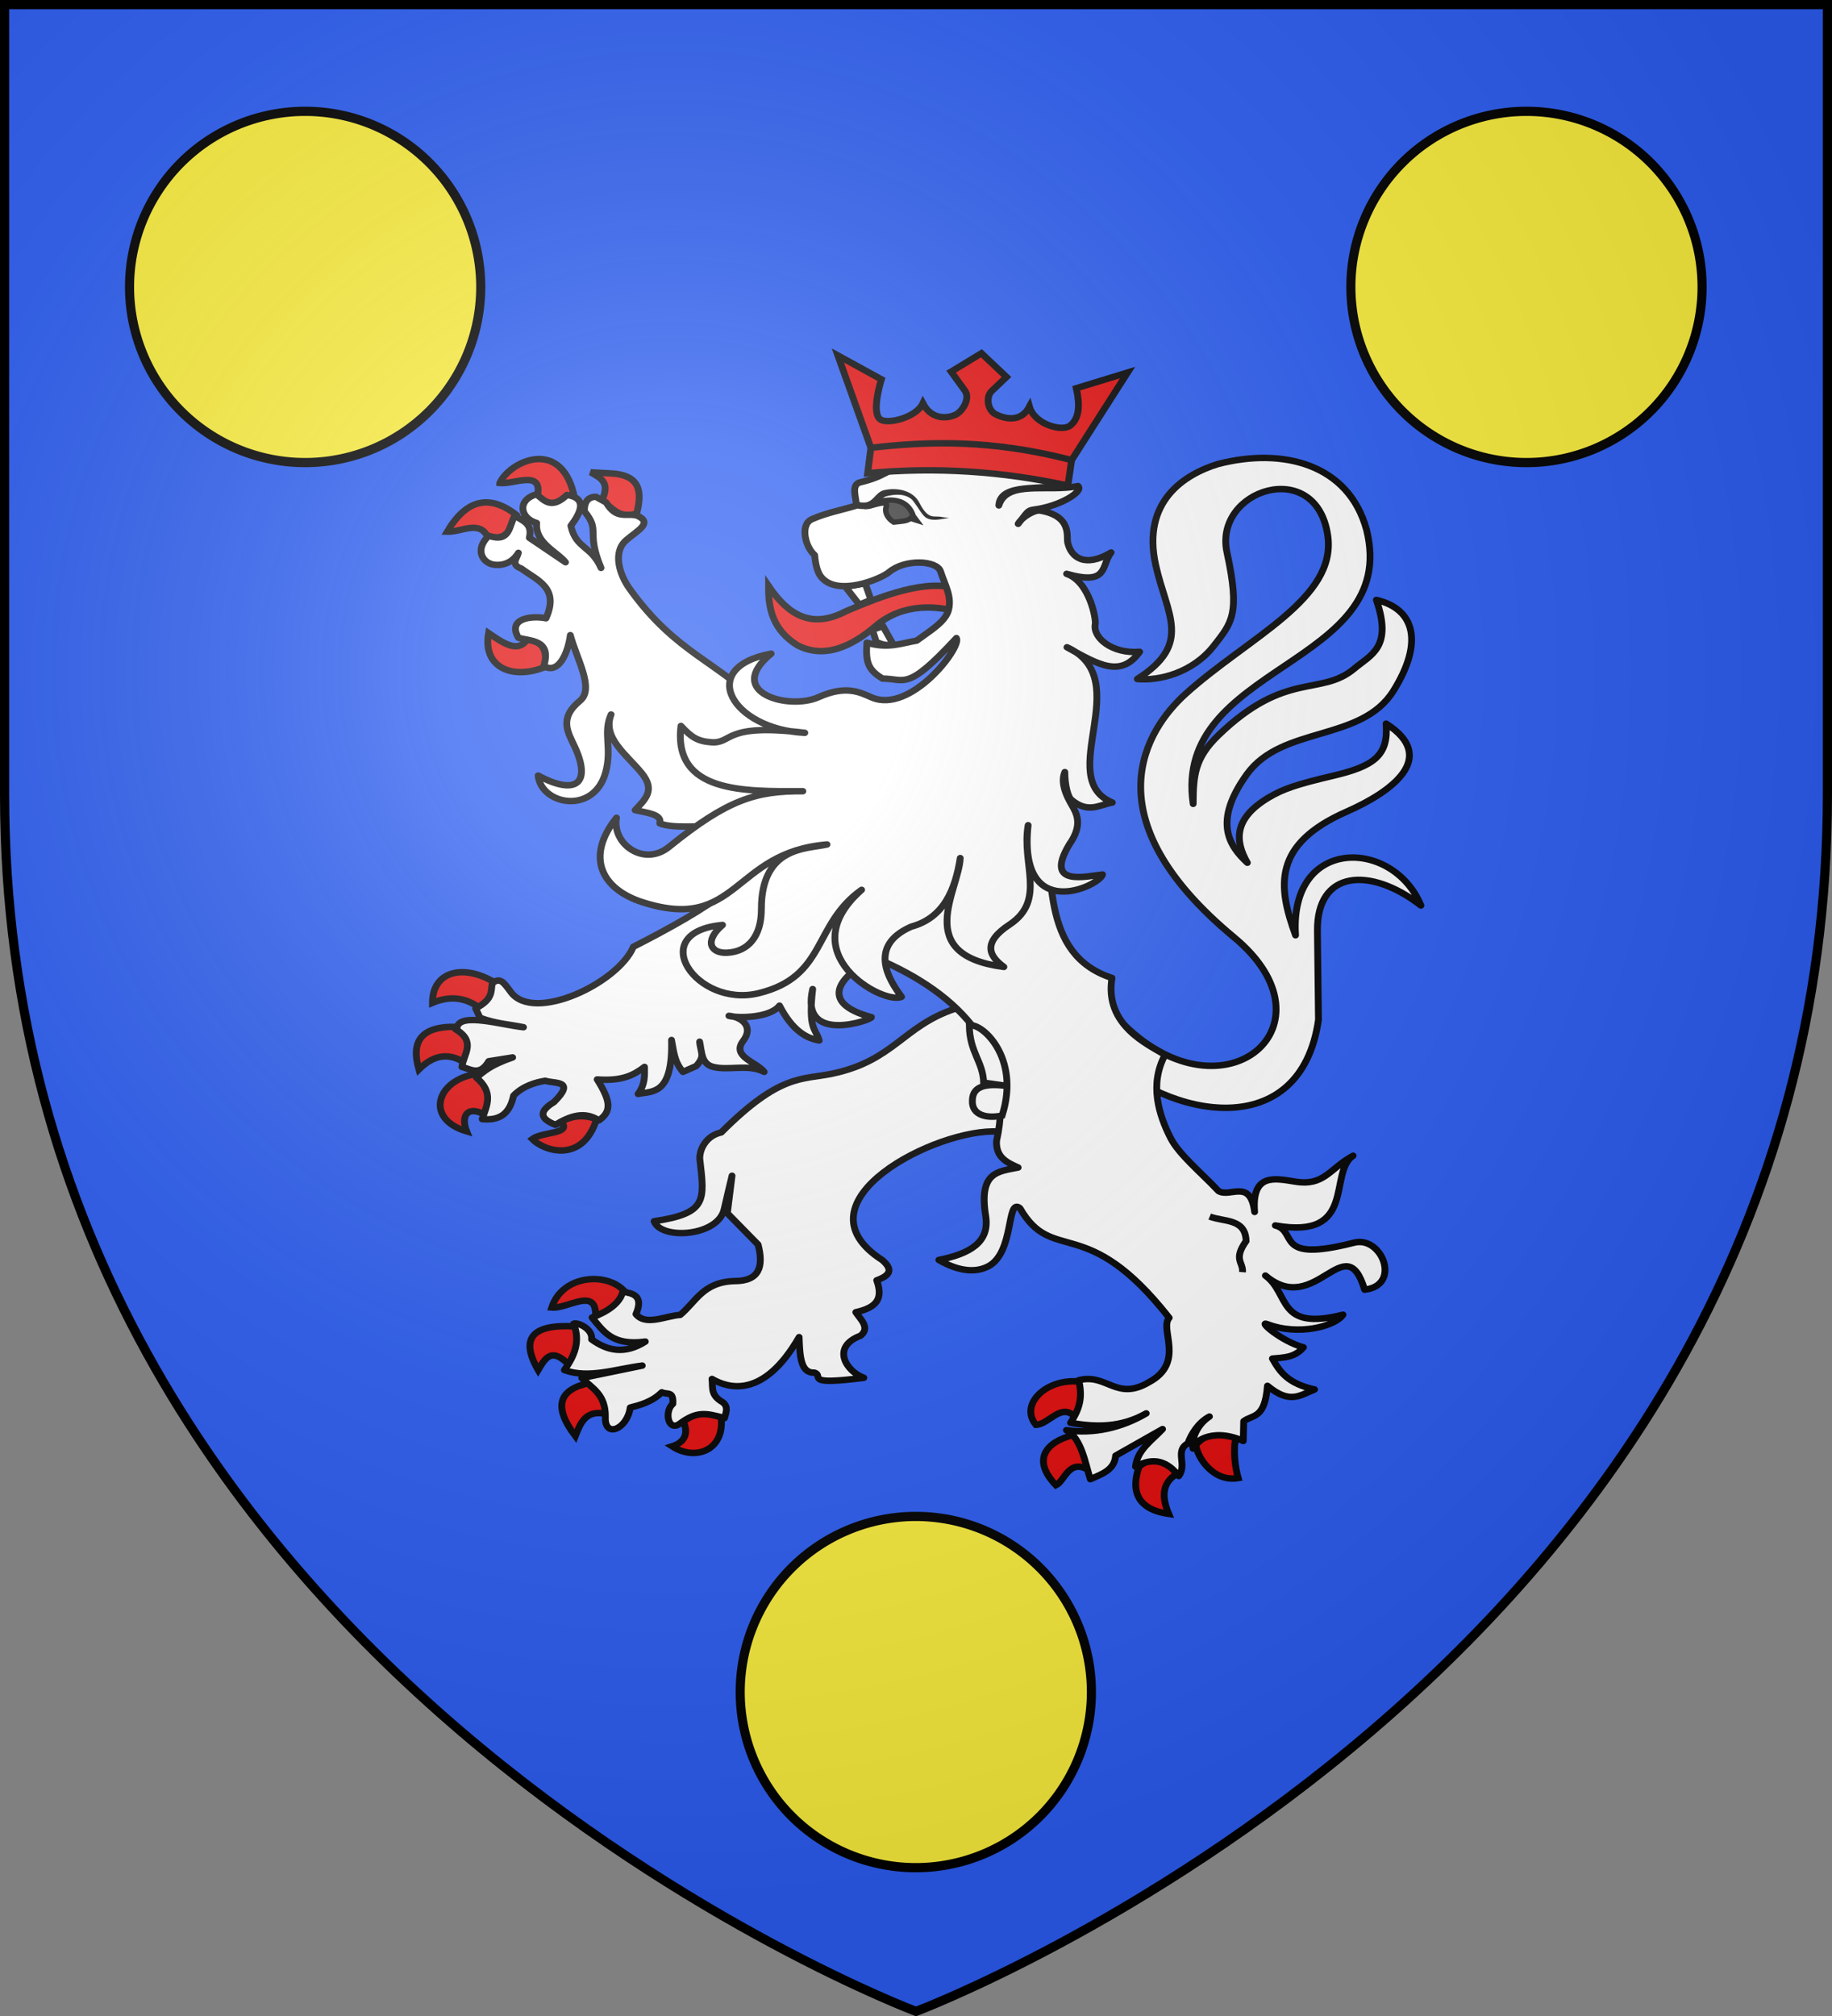 <svg xmlns="http://www.w3.org/2000/svg" xmlns:xlink="http://www.w3.org/1999/xlink" width="600" height="660" version="1.0"><rect width="100%" height="100%" fill="#808080" stroke="none"/><defs><g id="c"><path id="b" d="M0 0v1h.5L0 0z" transform="rotate(18 3.157 -.5)"/><use xlink:href="#b" width="810" height="540" transform="scale(-1 1)"/></g><g id="d"><use xlink:href="#c" width="810" height="540" transform="rotate(72)"/><use xlink:href="#c" width="810" height="540" transform="rotate(144)"/></g><g id="f"><path id="e" d="M0 0v1h.5L0 0z" transform="rotate(18 3.157 -.5)"/><use xlink:href="#e" width="810" height="540" transform="scale(-1 1)"/></g><g id="g"><use xlink:href="#f" width="810" height="540" transform="rotate(72)"/><use xlink:href="#f" width="810" height="540" transform="rotate(144)"/></g><path id="h" d="M-298.5-298.5h597V-40C298.5 246.31 0 358.5 0 358.5S-298.5 246.31-298.5-40v-258.5z"/><path id="a" d="M2.922 27.672c0-5.951 2.317-9.843 5.579-11.012 1.448-.519 3.307-.273 5.018 1.447 2.119 2.129 2.736 7.993-3.483 9.121.658-.956.619-3.081-.714-3.787-.99-.524-2.113-.253-2.676.123-.824.552-1.729 2.106-1.679 4.108H2.922z"/><radialGradient id="j" cx="-80" cy="-80" r="405" gradientUnits="userSpaceOnUse"><stop offset="0" style="stop-color:#fff;stop-opacity:.31"/><stop offset=".19" style="stop-color:#fff;stop-opacity:.25"/><stop offset=".6" style="stop-color:#6b6b6b;stop-opacity:.125"/><stop offset="1" style="stop-color:#000;stop-opacity:.125"/></radialGradient></defs><g transform="translate(300 300)"><use xlink:href="#h" width="600" height="660" style="fill:#2b5df2"/></g><g transform="translate(300 300)"><path d="M1156.904 420.03c43.387 44.798 92.959.12 47.406-39.735-62.456-54.643-37.785-94.565-20.925-110.644 27.089-25.835 65.292-43.185 61.303-72.1-4.962-35.957-49.283-20.872-43.437 7.692 5.754 28.11 2.164 31.928-5.606 42.437-9.202 12.444-23.792 16.106-33.034 15.161 24.032-16.163 12.678-29.182 7.934-51.815-6.06-28.915 12.266-41.162 26.753-45.909 28.063-7.722 56.447-.014 64.122 29.921 14.661 62.344-83.751 60.866-74.729 124.572.064-12.993.655-20.763 10.868-31.175 29.135-29.703 44.111-17.46 58.603-30.343 7.087-6.299 16.547-9.56 9.463-31.214 16.553 4.048 20.47 19.248 7.344 41.384-13.8 23.273-47.953 15.703-63.103 37.859-14.847 21.712-7.475 32.79.182 40.26-5.495-10.08-5.818-20.188 9.125-29.614 6.272-3.956 12.119-6.03 27.828-9.934 17.699-4.4 23.948-9.235 22.833-23.705 22.595 15.289 2.748 30.868-16.963 40.011-31.834 14.767-29.847 33.773-22.057 56.222-2.787-45.012 42.107-44.14 54.03-13.537-21.846-17.792-44.919-16.174-44.607 11.566l.455 40.357c-7.538 56.043-64.018 45.81-93.994 14.83" style="fill:#fff;fill-opacity:1;stroke:#000;stroke-width:2.938;stroke-linejoin:round;stroke-miterlimit:4;stroke-dasharray:none;stroke-opacity:1" transform="matrix(.76 0 0 .72 -811.11 -266.95)"/><path d="M1003.723 220.574c-.204 10.437 1.941 20.105 12.553 27.004 11.125 5.899 22.47 1.234 33.887-9.087 12.067-10.616 26.583-8.754 35.749-6.122 1.509-4.909-.343-6.904.068-10.19-13.702-5.418-33.651 2.99-48.839 9.813-15.204 8.45-25.17 1.37-33.418-11.418z" style="fill:#e20909;fill-opacity:1;stroke:#000;stroke-width:2.938;stroke-miterlimit:4;stroke-dasharray:none;stroke-opacity:1" transform="matrix(.76 0 0 .72 -811.11 -266.95)"/><g style="fill:#e20909;stroke:#000;stroke-width:2.954;stroke-opacity:1"><path d="M862.664 472.577c-7.188-9.211-27.082-8.293-31.832 7.086 6.816.68 19.456-9.608 19.006 3.82 8.305-.468 10.708-4.693 12.826-10.906z" style="fill:#e20909;fill-opacity:1;stroke:#000;stroke-width:2.954;stroke-linejoin:miter;stroke-miterlimit:4;stroke-dasharray:none;stroke-opacity:1" transform="matrix(.756 0 0 .716 -747.417 -215.375)"/><path d="M838.453 505.987c-7.478-8.031-10.06-3.885-13.504 2.243-8.187-14.961-2.04-21.175 16.37-19.903 2.197 4.713 1.025 12.246-2.866 17.66zM847.459 514.084c-13.091 2.806-16.482 10.313-6.395 24.351 2.187-5.864 4.356-11.75 12.534-10.302 1.483-4.79-.707-9.68-6.14-14.05zM887.874 531.88c2.56 5.972-.09 9.655-4.86 11.238 9.901 6.854 22.754 1.966 21.23-13.112-7.109-4.021-11.075-2.607-16.37 1.873z" style="fill:#e20909;fill-opacity:1;stroke:#000;stroke-width:2.954;stroke-miterlimit:4;stroke-dasharray:none;stroke-opacity:1" transform="matrix(.756 0 0 .716 -747.417 -215.375)"/></g><path d="M1084.033 412.786c-22.402 7.87-26.355 23.663-53.015 29.536-12.897 2.841-22.284-.189-47.713 26.704-6.406 1.382-9.455 7.674-9.22 12.097 2.03 18.599 3.395 24.704-19.685 28.26 2.812 8.582 27.754 7.074 30.222-5.67.386-1.993 3.346-15.005 3.346-15.005l-2.02 17.027 13.261 14.271c2.412 9.844.711 16.63-10.16 16.59-13.606.403-16.607 9.438-23.416 15.374-6.536.509-14.842 5.145-19.07-.343 3.506-8.496-1.433-9.482-5.67-10.177-1.263 5.15-6.169 8.87-13.254 11.734 4.836 6.01 8.507 12.998 22.973 10.924-8.894 5.997-16.426 4.215-23.17-1.008.64-5.02-6.492-7.981-7.755-7.084 3.056 7.905.415 14.65-3.976 21.04 10.547 4.05 22.274-.542 33.576-2.023l-26.066 5.664c4.477 4.604 10.385 7.46 10.161 17.803-.357 9.742 9.466 5.418 10.718-4.396 3.942-1.054 9.39-2.511 13.58-6.933 2.681 1.234 5.085-.748 4.787 5.26-3.7 3.236-2.171 12.563 2.733 9.203 7.473-5.904 11.243-5.175 19.545-2.73.428-2.158 1.94-5.077-.818-7.235-5.382-3.292-4.122-6.527-4.598-10.567 6.773 4.122 21.985 9.446 37.552-19.017.298 9.004.723 16.482 6.68 16.156 4.166 1.492-5.249 5.899 21.208 2.338-7.41-2.773-14.431-13.96-1.389-19.152 4.096-3.557.237-7.114-2.086-10.67 8.858-2.093 11.946-5.947 9.024-14.512 5.83-2.23 7.16-4.816 2.397-9.203-39.07-26.51 23.723-60.154 49.874-58.42l22.09-12.948-14.138-44.102-26.508 1.214z" style="fill:#fff;fill-opacity:1;stroke:#000;stroke-width:2.938;stroke-linejoin:round;stroke-miterlimit:4;stroke-dasharray:none;stroke-opacity:1" transform="matrix(.76 0 0 .72 -811.11 -266.95)"/><g style="fill:#e20909;stroke:#000;stroke-width:2.954;stroke-opacity:1"><path d="M799.626 342.685c-5.852-4.625-12.566-5.83-20.464-2.342-.056-14.538 13.622-18.222 27.626-8.897-1.412 4.639-3.066 9.057-7.162 11.239zM773.28 370.783c-3.419-12.474.547-20.053 16.881-19.435 2.937 3.872 7.292 6.562 3.07 16.391-7.79-5.24-14.203-2.924-19.952 3.044zM798.09 372.89c4.946 6.322 8.193 12.644 4.35 18.967-8.001-5.031-11.16.056-8.442 7.258-18.46-5.81-12.894-23.612 4.093-26.225zM834.925 394.666c5.494-3.163 10.533-2.989 15.347-1.17-5.978 20.376-22.706 14.734-27.881 9.132 4.344-3.472 17.501-2.217 12.534-7.962z" style="fill:#e20909;fill-opacity:1;stroke:#000;stroke-width:2.954;stroke-miterlimit:4;stroke-dasharray:none;stroke-opacity:1" transform="matrix(.756 0 0 .716 -747.417 -215.375)"/></g><g style="fill:#e20909;stroke:#000;stroke-width:2.954;stroke-opacity:1"><path d="M828.018 186.74c-13.82 6.043-27.245.561-24.555-15.454 6.568 4.735 12.686 9.137 16.626 3.044 5.688.234 9.047 3.454 7.93 12.41zM802.95 127.031c-3.537-7.426-11.437-1.875-17.393-2.107 8.263-14.803 18.254-17.275 29.928-7.727-2.034 6.026-3.863 12.314-12.534 9.834zM808.322 102.68c6.403.636 18.51-6.186 16.371 5.62 4.844 5.575 10.078 4.72 15.603-.937-6.06-25.406-27.664-14.525-31.974-4.683zM852.574 110.64c3.55-8.067-.098-10.077-4.86-12.877l7.93.468c13.867.447 14.36 8.545 12.022 18.264-7.023 3.063-10.621-2.492-15.092-5.854z" style="fill:#e20909;fill-opacity:1;stroke:#000;stroke-width:2.954;stroke-miterlimit:4;stroke-dasharray:none;stroke-opacity:1" transform="matrix(.756 0 0 .716 -747.417 -215.375)"/></g><g style="fill:#e20909;stroke:#000;stroke-width:2.954;stroke-opacity:1"><path d="M1060.277 513.615c3.647 6.117 1 11.122-2.813 15.923-6.094-6.431-11.19 3.576-16.883 3.746-7.364-9.437 4.845-21.822 19.696-19.669zM1063.602 554.123c.898-4.801 1.243-9.466-6.906-16.156-11.329 3.055-18.268 10.955-7.418 22.947 3.764-1.828 5.655-12.549 14.324-6.79zM1085.345 552.25c7.949-6.469 14.594-1.902 15.859 3.747-5.95 4.148-6.17 10.254-3.07 18.03-17.188-2.611-15.061-14.877-12.79-21.777zM1127.295 539.138c-1.437 5.246-.349 13.895.941 18.517-11.056 1.957-17.877-9.844-18.335-15.24 4.608-5.116 8.694-6.899 17.394-3.277z" style="fill:#e20909;fill-opacity:1;stroke:#000;stroke-width:2.954;stroke-miterlimit:4;stroke-dasharray:none;stroke-opacity:1" transform="matrix(.756 0 0 .716 -747.417 -215.375)"/></g><path d="M903.745 178.868c-8.383 2.38-7.33 10.793.044 13.045-.854 8.984 8.762 13.002 12.434 17.84l-15.607-11.143c1.492-6.612-3.026-7.727-6.258-10.013-2.552 4.391-1.813 12.434-11.24 9.128-6.283 6.351-2.595 12.556 2.471 13.16 4.386.525 8.128-1.54 10.315-5.412-.557 2.511-3.534 5.337 1.274 7.146 6.693 5.369 16.56 8.565 10.624 22.607-6.272-1.34-16.763.054-11.898 8.845 4.896 1.635 14.522.643 10.932 12.878 6.89 4.189 10.643-7.172 11.449-14.055 2.702 10.794 10.493 24.318 4.196 29.798-9.358 8.144-5.12 14.47-2.202 21.192 6.947 16.003.859 22.295-15.872 12.866 1.306 13.346 24.066 18.01 29.108-1.52 2.868-11.105-1.279-17.86 2.343-26.264-3.92 10.54 6.673 18.208 13.162 26.628 6.04 7.839 1.6 11.855-2.82 16.876 5.195 1.245 11.771 1.865 10.623 6.014 5.838 2.584 18.121.722 24.025 1.678l4.686 29.18c-9.265 7.963-24.705 16.979-40.077 25.252-6.575 16.529-42.934 34.735-52.793 20.602-3.124-4.478-4.616-6.863-8.002-4.044-.755 3.648.623 7.097-7.185 11.463l1.893 4.28c6.938 2.696 12.535 2.938 18.736 4.281-9.045-.981-27.236-6.83-28.597-.015l-.762.864c9.237 5.722 3.449 11.472 2.82 17.194 3.852 1.04 7.697 4.296 11.55-2.582l10.314-1.734c-9.808 3.579-12.225 6.316-15.645 9.163 7.68 6.817 4.443 12.81 2.511 18.892 6.765.645 11.664-1.554 13.516-10.66 4.061-4.455 9.619-6.105 13.68-6.781 4.21 1.414 13.268-.33 3.747 9.693-7.412 4.742-5.237 7.867.618 10.331 6.248-3.995 12.488-6.342 18.735-2.017 5.528-4.07 5.197-8.646-.743-18.609 10.99.873 15.925-2.098 20.406-5.696-.009 3.889.434 7.654-2.781 12.277 6.237-1.314 15.036.643 14.42-24.51.957 4.832 1.02 9.665 4.934 14.498l5.698-2.652c4.151-4.863 1.779-6.212 1.487-11.075.907 4.513.678 9.981 5.64 11.404 6.688 1.918 15.412-1.436 22.173 2.323-3.18-4.48-14.222-6.915-9.077-14.057 4.825-6.696-.867-10.98-6.136-11.426 3.624 1.073 17.652 1.091 21.81-4.646 5.519 11.303 11.604 14.896 17.122 15.836-1.55-5.59-4.864-4.83-2.82-23.366-5.71 25.535 25.637 13.978 25.342 12.787-23.325-6.6-13.752-19.09 1.622-26.993 37.642 16.612 60.678 44.08 52.267 83.245-.346 7.553 4.483 9.81 9.31 12.1-8.596 1.881-17.059 1.779-13.984 22.076 1.807 11.932-6.888 17.179-20.204 19.954 4.636 2.888 13.544 7.092 21.18 2.975 11.57-6.239 7.83-31.503 13.78-26.502 14.253 26.048 28.46 1.618 64.33 49.848-4.344 5.007 7.063 20.294-8.664 29.223-14.106 8.88-18.22-4.168-30.324-.85 1.609 7.365.715 12.528-3.554 19.353 10.886 2.048 21.756 2.236 32.642-4.28-10.691 6.637-22.805 9.466-34.42 7.641 6.468 3.644 8.052 14.76 10.315 22.288 4.983-2.32 10.458-4.199 10.894-10.684l20.242-12.1c-4.596 5.235-10.872 9.367-11.666 17.089 8.088-4.749 13.952-2.162 18.658 4.245 3.756-5.353-1.942-11.37 3.903-14.81 1.413-4.219 4.517-9.547 9.309-12.22-5.505 3.798-7.816 10.41-7.083 14.538-.636-1.992 7.399-10.13 21.658-3.437l.181-8.978c3.926-3.119 9.119-.897 10.237-16.097 9.72 8.471 13.84 4.368 20.32 1.663-11.34-2.691-14.783-7.655-18.19-14.045 5.036-.54 9.505-.366 13.395-5.107-9.771-2.86-19.734-12.226-15.64-10.566 13.446 5.453 29.306 1.022 32.68-4.28-28.664 7.607-22.734-9.592-33.453-17.796 21.674 19.38 34.453-22.659 42.763 6.403 16.017-1.855 7.466-24.604-4.52-21.368-34.864 9.413-23.927-5.073-33.974-7.82 35.443 6.644 22.662-24.027 33.531-31.711-10.412 6.072-12.453 13.967-25.052 11.758-8.537-1.425-18.739-4.026-17.384 13.798-1.854-15.405-10.6-6.267-15.568-9.517-7.579-8.482-17.035-16.582-20.69-24.176-5.048-10.485-9.168-24.345-2.345-37.72-7.2-4.65-26.26-13.468-22.857-34.97-31.277-10.71-25.194-48.195-29.033-79.036l-120.389-42.914c-20.364-22.272-38.278-25.271-58.447-55.015-4.615-6.805-7.25-16.739-1.54-22.029 4.698-4.351 11.792-7.853 4.862-11.19-4.481-1.478-8.962 2.078-13.444-6.015L929.357 180c-3.266-.004-5.087 2.01-5.022 6.58 7.194 9.212.476 8.64 7.186 25.756-4.254-10.261-10.868-8.699-12.994-19.175 4.197-5.91 7.319-12.59-1.686-14.01-6.636 6.638-9.673 2.644-13.096-.283z" style="fill:#fff;fill-opacity:1;stroke:#000;stroke-width:2.938;stroke-linejoin:round;stroke-miterlimit:4;stroke-dasharray:none;stroke-opacity:1" transform="matrix(.76 0 0 .72 -811.11 -266.95)"/><path d="M1090.219 420.418c.15 12.269 5.892 16.273 6.185 25.95l11.205 1.674c-9.199-1.434-15.993-.687-16.065 6.418-.35 6.717 6.188 8.369 12.812 6.878 8.083-26.687-9.125-42.487-14.137-40.92z" style="fill:#fff;fill-opacity:1;stroke:#000;stroke-width:2.938;stroke-miterlimit:4;stroke-dasharray:none;stroke-opacity:1" transform="matrix(.76 0 0 .72 -811.11 -266.95)"/><path d="M1193.819 507.261c6.142 2.492 15.436.784 15.684 11.127-5.673 8.499-1.171 9.543-1.547 14.161" style="opacity:.98;fill:none;fill-opacity:1;stroke:#000;stroke-width:2.938;stroke-miterlimit:4;stroke-dasharray:none;stroke-opacity:1" transform="matrix(.76 0 0 .72 -811.11 -266.95)"/><path d="m1057.697 247.647-4.67-8.82-4.55 1.573 1.645 5.622c4.257 1.84 3.972 1.093 7.575 1.625zM1036.763 220.869l8.556-1.558 2.515 7.484-4.953 2.272-6.118-8.198z" style="fill:#fff;fill-opacity:1;stroke:#000;stroke-width:2.938;stroke-miterlimit:4;stroke-dasharray:none;stroke-opacity:1" transform="matrix(.76 0 0 .72 -811.11 -266.95)"/><path d="M1077.828 213.922c-1.526-5-15.178-5.862-22.191.335-3.52 3.11-22.196 11.318-29.266 2.182-1.479-1.911-2.405-5.267-2.792-9.942-3.997-3.534-6.481-13.872-1.148-16.345 6.326-2.933 12.757-4.124 19.136-6.186-.051-3.536-2.483-9.522 1.666-10.566 10.483-2.638 11.845-5.605 19.44-8.762 3.598-1.497 12.495-3.157 22.084-2.09 12.872 2.415 38.401 4.148 43.944 11.801-6.085 3.106-25.195-1.132-25.756 9.56 3.499-11.75 21.195-5.902 34.13-8.802 2.584 2.374-7.58 9.157-18.891 10.69-3.06.415-2.838 1.18-6.914 6.482 1.825-3.294 7.192-6.439 9.476-6.029 13.812 2.48 11.297 11.797 11.866 14.507 1.41 6.72 7.307 11.737 18.719 4.556-4.473 6.074-.903 15.176-19.186 9.706 10.024 3.584 12.748 20.856 12.359 22.821-1.217 6.15 7.233 13.682 19.135 12.628-8.148 12.018-17.824 5.824-31.332-2.06 30.304 14.433-5.847 59.562 19.564 70.602-5.77 1.104-10.507 5.13-17.748-1.316-1.311-1.167-2.705-6.22-2.744-12.528-2.437 6.091 2.289 13.544 3.816 16.507 2.193 4.252 2.946 9.125-1.896 16.408-11.072 19.528 7.42 14.4 14.351 13.66-1.474 5.396-36.576 22.531-32.08-22.422-2.935 17.695 7.875 33.948-7.873 45.1-12.023 8.285-8.955 14.427-2.572 19.34-39.693-5.405-19.38-34.761-18.815-49.492-2.136 14.09-6.912 27.127-21.105 31.183-18.554 8.61-9.971 23.728-4.177 31.886-7.613 3.908-48.224-19.727-17.21-48.637-21.171 15.901-14.959 39.41-44.37 47.009-26.8 6.924-49.275-27.746-15.569-31.03-8.24 7.505-4.93 12.998 1.97 12.627 9.324-.5 14.785-7.768 14.762-19.795-.055-28.757 19.735-27.324 28.293-29.429-40.787 3.514-38.27 40.254-79.579 26.231-17.416-5.912-24.734-20.399-11.135-38.377-2.04 11.92 11.861 22.452 22.608 13.26 25.414-21.74 37.58-25.424 57.694-25.339-25.19.106-55.935.95-52.55-29.67 4.545 5.145 7.203 6.993 13.111 7.419 9.45.681 4.905-8.852 40.283-4.294-31.245-1.564-47.003-29.637-14.493-35.998-20.417 17.637 7.57 25.862 20.385 19.794 11.83-5.601 17.825-2.247 22.85.077 16.834 7.786 39.034-22.964 36.589-26.944-21.514 24.54-21.95 18.41-31.833 18.418-6.32-4.013-7.334-7.605-6.743-16.324 9.307 2.906 15.058.156 21.45-.943 5.91-4.604 12.514-8.598 13.77-14.105 1.4-6.139-1.557-11.058-3.483-17.364z" style="fill:#fff;fill-opacity:1;stroke:#000;stroke-width:2.938;stroke-linejoin:round;stroke-miterlimit:4;stroke-dasharray:none;stroke-opacity:1" transform="matrix(.76 0 0 .72 -811.11 -266.95)"/><path d="M1046.26 184.414c7.05-4.121 17.022-4.917 19.778 4.31l1.36 1.933-2.546-.854c-1.385 1.213-3.363 1.25-5.143 1.503l-2.077.217c-2.67-1.73-3.973-4.663-3.212-6.891 1.317-3.858-6.113-.28-8.16-.218z" style="fill:#313131;stroke:#000;stroke-width:2.387;stroke-opacity:1" transform="matrix(.76 0 0 .72 -811.11 -266.95)"/><path d="m1134.326 163.293 24.085-39.788-22.09 7.135c1.552 7.175 1.501 13.62-2.66 17-3.51 2.852-15.356-.56-17.524-8.643-3.686 7.355-10.682 5.613-14.706 3.393-3.234-1.787-4.274-7.758-1.5-10.542l6.314-6.336-10.806-10.773-13.048 8.36 5.93 8.634c2.326 3.387-.712 8.707-3.292 10.496-2.692 1.865-10.627 3.719-14.806-4.727-2.738 6.266-14.56 9.541-18.114 7.454-4.52-2.656.238-18.36.238-18.36l-18.757-10.853 14.216 41.972" style="fill:#e20909;fill-opacity:1;stroke:#000;stroke-width:2.938;stroke-opacity:1" transform="matrix(.76 0 0 .72 -811.11 -266.95)"/><path d="m1047.806 157.715-1.392 11.55c29.348-2.952 58.084-.853 86.287 5.63l1.625-11.602c-34.712-9.443-61.464-8.59-86.52-5.578z" style="fill:#e20909;fill-opacity:1;stroke:#000;stroke-width:2.938;stroke-miterlimit:4;stroke-dasharray:none;stroke-opacity:1" transform="matrix(.76 0 0 .72 -811.11 -266.95)"/><path d="M1053.057 177.082c-3.371 1.28-3.877 4.65-7.396 5.472-1.516.165-2.89-.124-2.89-.124l-.59 2.922s1.744.378 3.79.155c4.147.04 5.088-4.008 8.173-5.658 3.844-1.151 8.612-1.448 11.56 1.617 2.95 3.931 4.242 7.241 6.267 8.264 2.952 1.492 6.38.226 9.57-.1l-3.16-.454c-3.472-.816-5.71 1.682-9.673-6.475-3.01-6.193-10.657-7.007-15.651-5.619z" style="fill:#000;fill-opacity:1;stroke:none;stroke-width:3;stroke-linecap:round;stroke-linejoin:round;stroke-miterlimit:4;stroke-dasharray:none;stroke-opacity:1" transform="matrix(.76 0 0 .72 -811.11 -266.95)"/><path id="i" d="M-336.826 565.483a59.288 58.429 0 1 1-118.576 0 59.288 58.429 0 1 1 118.576 0z" style="opacity:1;fill:#fcef3c;fill-opacity:1;fill-rule:nonzero;stroke:#000;stroke-width:3.071;stroke-linecap:butt;stroke-linejoin:round;stroke-miterlimit:4;stroke-dasharray:none;stroke-dashoffset:0;stroke-opacity:1" transform="matrix(.97 0 0 .984 384.167 -302.492)"/><use xlink:href="#i" width="600" height="660" transform="translate(200 -460)"/><use xlink:href="#i" width="600" height="660" transform="translate(-200 -460)"/></g><use xlink:href="#h" width="600" height="660" style="fill:url(#j)" transform="translate(300 300)"/><use xlink:href="#h" width="600" height="660" style="fill:none;stroke:#000;stroke-width:3" transform="translate(300 300)"/></svg>